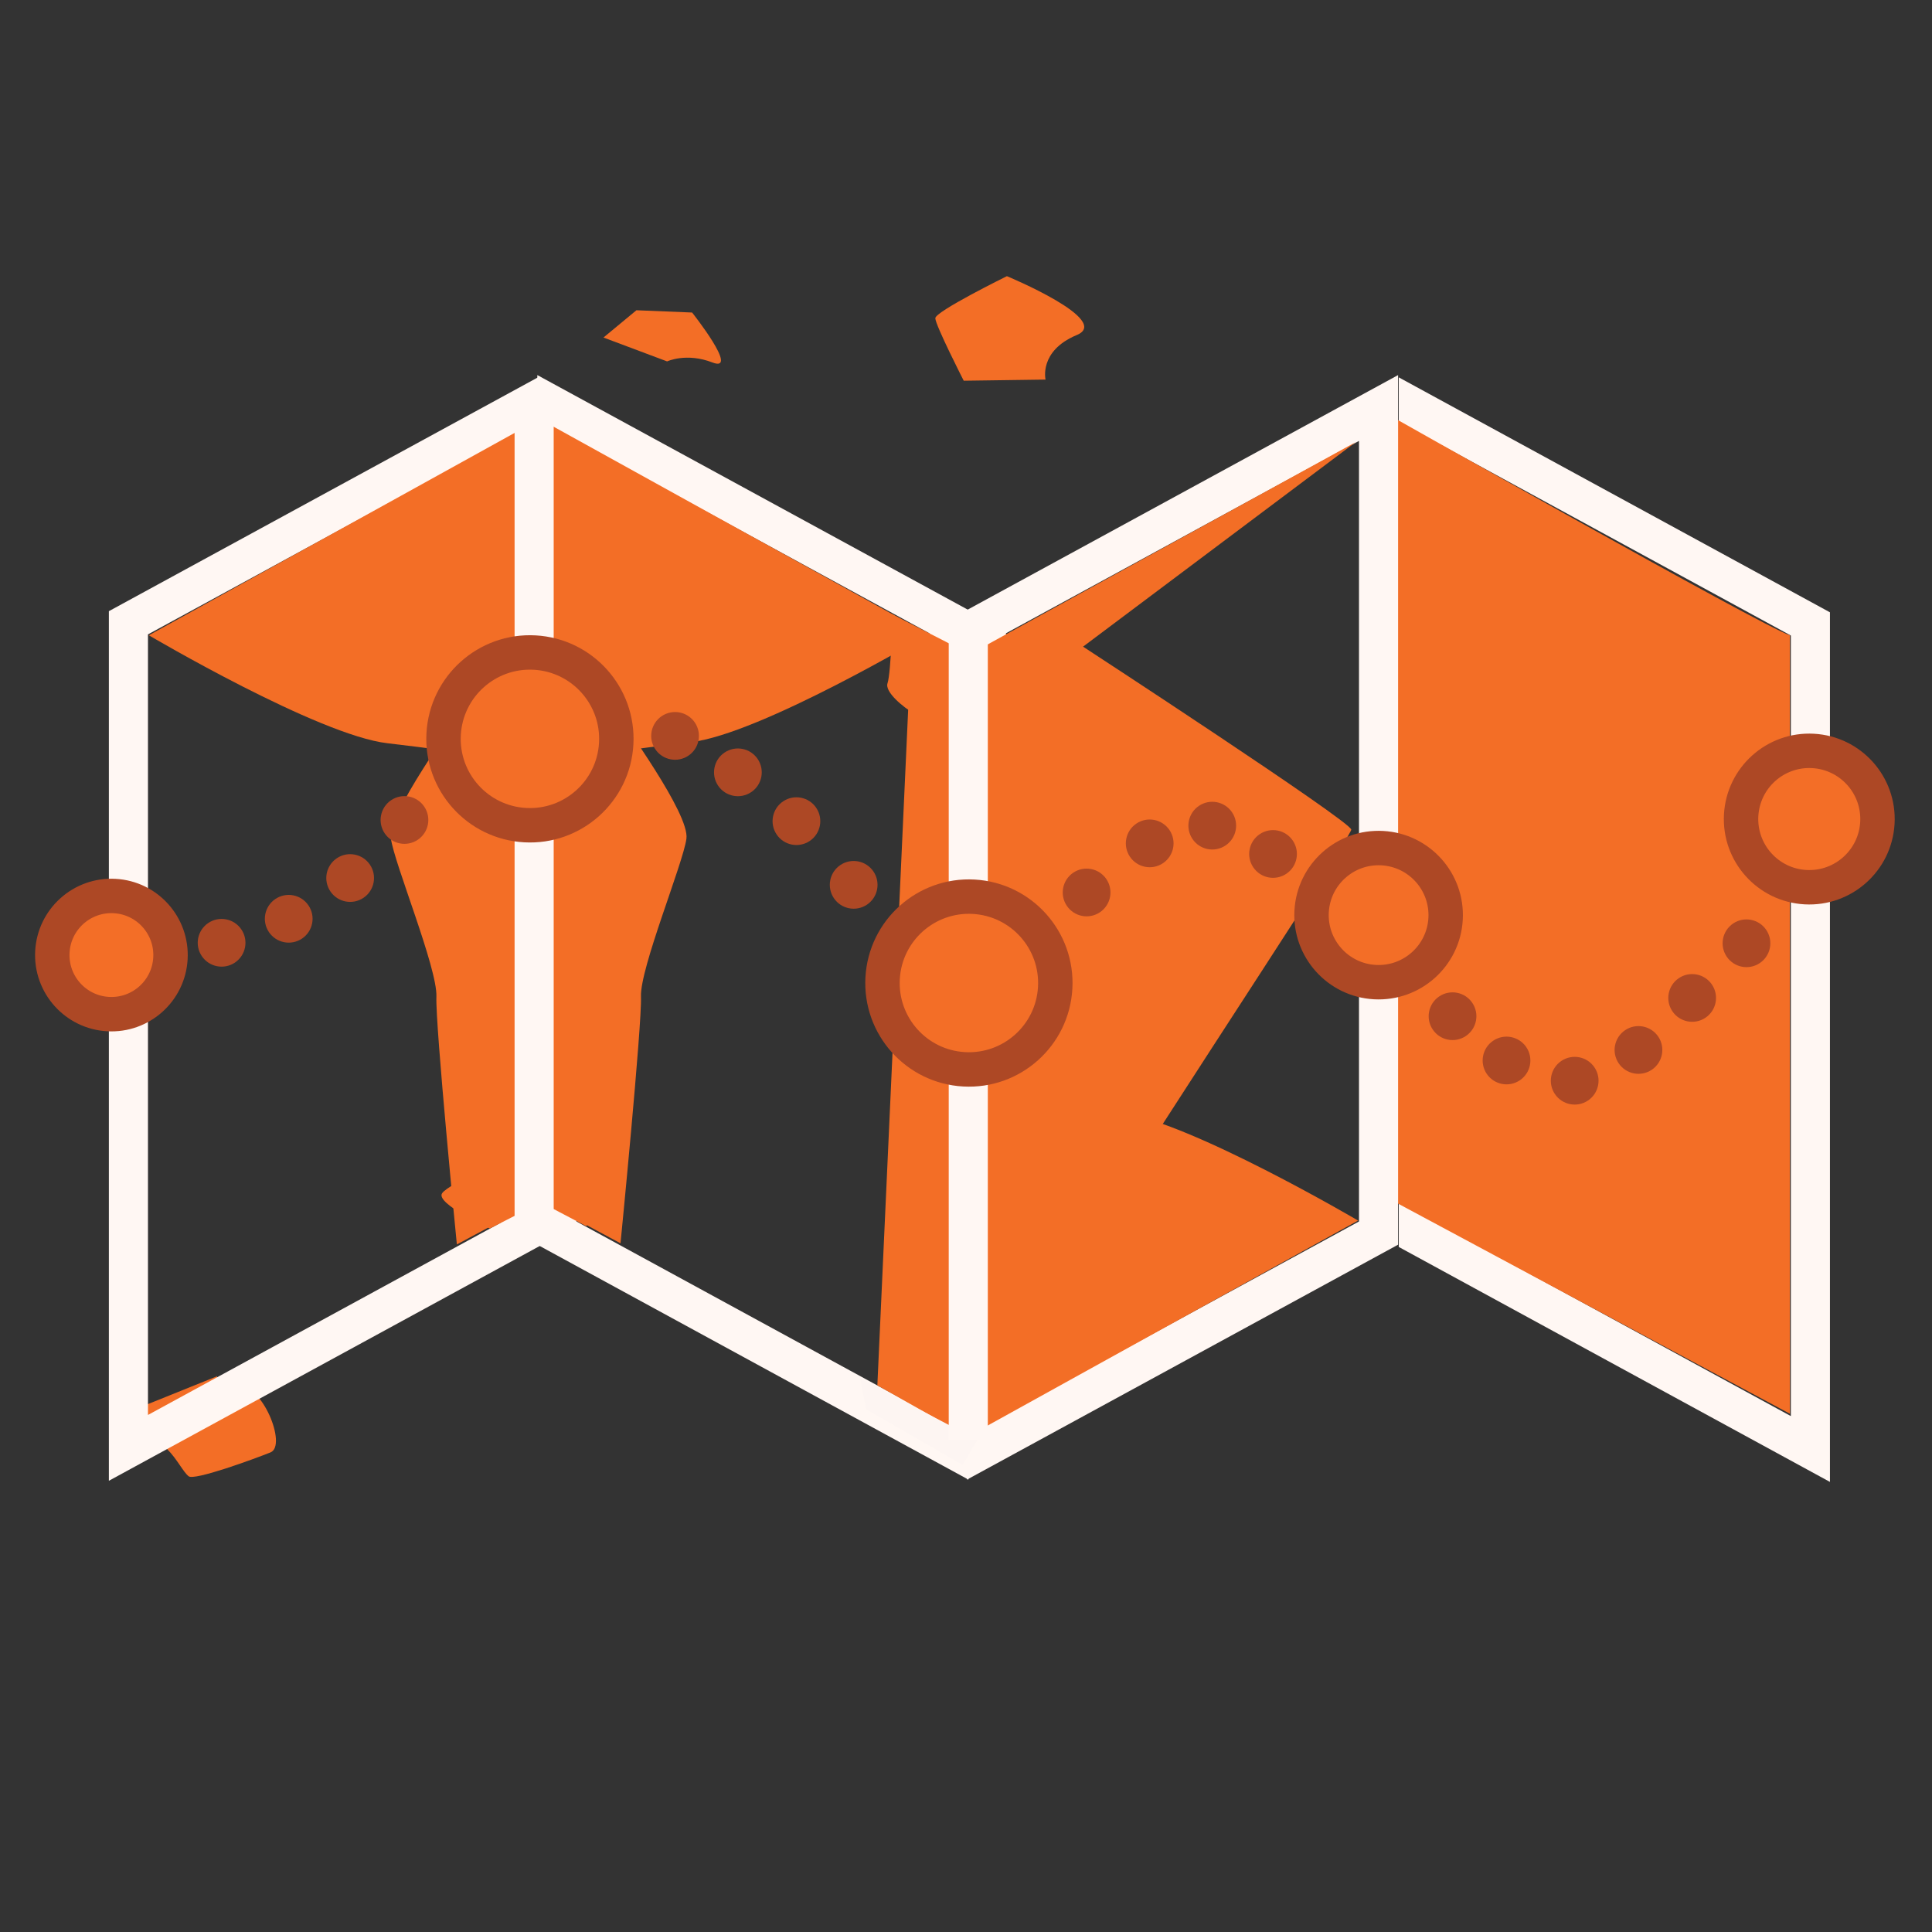 <?xml version="1.0" encoding="utf-8"?>
<!-- Generator: Adobe Illustrator 19.2.0, SVG Export Plug-In . SVG Version: 6.00 Build 0)  -->
<svg xmlns="http://www.w3.org/2000/svg" xmlns:xlink="http://www.w3.org/1999/xlink" version="1.1" x="0px" y="0px" viewBox="0 0 170 170" style="enable-background:new 0 0 170 170;" xml:space="preserve">
<rect x="0" y="0" width="170" height="170" fill="#333333" stroke="none"/>
<style type="text/css">
	.st0{display:none;}
	.st1{display:inline;fill:#F36E27;stroke:#FFF7F3;stroke-width:0.706;}
	.st2{display:inline;}
	.st3{fill:none;stroke:#FFF7F3;stroke-width:3.439;}
	.st4{fill:#AD4825;}
	.st5{fill:#FFF7F3;}
	.st6{fill:none;stroke:#FFF7F3;stroke-width:3.057;}
	.st7{fill:#F36E27;stroke:#FFF7F3;stroke-width:2.293;}
	.st8{fill:#F36E27;stroke:#FFF7F3;stroke-width:3.439;}
	.st9{fill:none;stroke:#AD4825;stroke-width:3.439;}
	.st10{fill:none;stroke:#FFF7F3;stroke-width:3.44;}
	.st11{fill:#F36E26;}
	.st12{fill:#FDF5F2;}
	.st13{fill:#F36E27;stroke:#AD4825;stroke-width:3.027;}
	.st14{fill:none;stroke:#FFF7F3;stroke-width:2.939;}
	.st15{fill:#F36E27;stroke:#FFF7F3;stroke-width:2.099;}
	.st16{fill:none;stroke:#AD4825;stroke-width:2.099;}
	.st17{fill:#F36E27;stroke:#FFF7F3;stroke-width:2.897;}
	.st18{fill:#F36E27;stroke:#FFF7F3;stroke-width:2.939;}
	.st19{fill:#F36E27;stroke:#AD4825;stroke-width:3.057;}
</style>
<g id="Layer_8" class="st0">
	<rect x="-1.4" y="-6.1" class="st1" width="174.4" height="173.1"/>
</g>
<g id="Layer_1" class="st0">
	<g class="st2">
		<g>
			<circle class="st3" cx="81.8" cy="81.1" r="29.1"/>
			<g>
				<path class="st4" d="M77.6,93.6L66.7,82.7c0,0,0-0.1,0-0.1l2-2c0,0,0.1,0,0.1,0l10.9,10.9c0,0,0,0.1,0,0.1l-2,2      C77.7,93.7,77.6,93.7,77.6,93.6z"/>
				<path class="st4" d="M98.3,70.4l-20,23.3c0,0-0.1,0-0.1,0L76,91.9c0,0,0-0.1,0-0.1l20-23.3c0,0,0.1,0,0.1,0l2.2,1.9      C98.3,70.4,98.3,70.4,98.3,70.4z"/>
			</g>
		</g>
		
			<ellipse transform="matrix(0.599 -0.801 0.801 0.599 -49.797 148.043)" class="st5" cx="122.9" cy="123.8" rx="2.1" ry="2.1"/>
		
			<ellipse transform="matrix(0.599 -0.801 0.801 0.599 -47.87 141.872)" class="st5" cx="117.7" cy="118.7" rx="2.1" ry="2.1"/>
		<g>
			
				<ellipse transform="matrix(0.599 -0.801 0.801 0.599 -45.991 135.963)" class="st5" cx="112.8" cy="113.9" rx="2.1" ry="2.1"/>
			
				<ellipse transform="matrix(0.599 -0.801 0.801 0.599 -44.064 129.792)" class="st5" cx="107.6" cy="108.9" rx="2.1" ry="2.1"/>
		</g>
		<circle class="st6" cx="134.7" cy="135.4" r="9.2"/>
		<g>
			<g>
				
					<ellipse transform="matrix(0.685 -0.729 0.729 0.685 -65.622 73.863)" class="st5" cx="52.6" cy="112.8" rx="2.1" ry="2.1"/>
				
					<ellipse transform="matrix(0.685 -0.729 0.729 0.685 -70.733 71.265)" class="st5" cx="47" cy="117.4" rx="2.1" ry="2.1"/>
				<g>
					
						<ellipse transform="matrix(0.685 -0.729 0.729 0.685 -75.621 68.747)" class="st5" cx="41.6" cy="121.8" rx="2.1" ry="2.1"/>
					
						<ellipse transform="matrix(0.685 -0.729 0.729 0.685 -80.733 66.149)" class="st5" cx="36.1" cy="126.4" rx="2.1" ry="2.1"/>
				</g>
			</g>
			
				<ellipse transform="matrix(0.685 -0.729 0.729 0.685 -60.906 76.395)" class="st5" cx="57.8" cy="108.6" rx="2.1" ry="2.1"/>
		</g>
		<circle class="st6" cx="26.9" cy="134.6" r="6"/>
		<g>
			<ellipse transform="matrix(0.81 -0.586 0.586 0.81 0.641 87.361)" class="st6" cx="135.2" cy="42.7" rx="9.2" ry="9.2"/>
			<g>
				
					<ellipse transform="matrix(0.685 -0.729 0.729 0.685 0.979 105.659)" class="st5" cx="122.6" cy="51.7" rx="2.1" ry="2.1"/>
				<g>
					
						<ellipse transform="matrix(0.685 -0.729 0.729 0.685 -3.909 103.141)" class="st5" cx="117.3" cy="56.1" rx="2.1" ry="2.1"/>
					
						<ellipse transform="matrix(0.685 -0.729 0.729 0.685 -9.02 100.543)" class="st5" cx="111.7" cy="60.7" rx="2.1" ry="2.1"/>
				</g>
			</g>
		</g>
		<g>
			
				<ellipse transform="matrix(0.647 -0.763 0.763 0.647 -15.068 44.773)" class="st5" cx="40.8" cy="38.7" rx="2.1" ry="2.1"/>
			<ellipse transform="matrix(0.647 -0.763 0.763 0.647 -17.397 50.377)" class="st5" cx="45.7" cy="44" rx="2.1" ry="2.1"/>
			<g>
				
					<ellipse transform="matrix(0.647 -0.763 0.763 0.647 -19.66 55.739)" class="st5" cx="50.3" cy="49.1" rx="2.1" ry="2.1"/>
				
					<ellipse transform="matrix(0.647 -0.763 0.763 0.647 -21.99 61.343)" class="st5" cx="55.2" cy="54.4" rx="2.1" ry="2.1"/>
			</g>
		</g>
		<circle class="st6" cx="32.2" cy="29" r="6"/>
		<circle class="st7" cx="136.7" cy="74.9" r="4.8"/>
		<g>
			<path class="st4" d="M90.1,140.1h-2.3c0,0-0.1,0-0.1-0.1v-10.9c0,0,0-0.1,0.1-0.1h2.3c0,0,0.1,0,0.1,0.1L90.1,140.1     C90.2,140.1,90.2,140.1,90.1,140.1z"/>
			<path class="st4" d="M94.5,133.5v2.3c0,0,0,0.1-0.1,0.1H83.5c0,0-0.1,0-0.1-0.1v-2.3c0,0,0-0.1,0.1-0.1L94.5,133.5     C94.4,133.4,94.5,133.4,94.5,133.5z"/>
		</g>
		<g>
			<path class="st4" d="M70.3,36.8H68c0,0-0.1,0-0.1-0.1V25.9c0,0,0-0.1,0.1-0.1h2.3c0,0,0.1,0,0.1,0.1L70.3,36.8     C70.4,36.8,70.4,36.8,70.3,36.8z"/>
			<path class="st4" d="M74.7,30.1v2.3c0,0,0,0.1-0.1,0.1H63.7c0,0-0.1,0-0.1-0.1v-2.3c0,0,0-0.1,0.1-0.1L74.7,30.1     C74.6,30.1,74.7,30.1,74.7,30.1z"/>
		</g>
		<g>
			<path class="st4" d="M19.1,76.3h-2.3c0,0-0.1,0-0.1-0.1V65.3c0,0,0-0.1,0.1-0.1h2.3c0,0,0.1,0,0.1,0.1L19.1,76.3     C19.1,76.2,19.1,76.3,19.1,76.3z"/>
			<path class="st4" d="M23.4,69.6v2.3c0,0,0,0.1-0.1,0.1H12.5c0,0-0.1,0-0.1-0.1v-2.3c0,0,0-0.1,0.1-0.1L23.4,69.6     C23.4,69.5,23.4,69.5,23.4,69.6z"/>
		</g>
		<circle class="st7" cx="31" cy="95.8" r="4.8"/>
		<g>
			<path class="st4" d="M147.4,109.1h-2.3c0,0-0.1,0-0.1-0.1V98.1c0,0,0-0.1,0.1-0.1h2.3c0,0,0.1,0,0.1,0.1L147.4,109.1     C147.5,109.1,147.5,109.1,147.4,109.1z"/>
			<path class="st4" d="M151.8,102.4v2.3c0,0,0,0.1-0.1,0.1h-10.9c0,0-0.1,0-0.1-0.1v-2.3c0,0,0-0.1,0.1-0.1L151.8,102.4     C151.8,102.3,151.8,102.4,151.8,102.4z"/>
		</g>
	</g>
</g>
<g id="Layer_4" class="st0">
	<g class="st2">
		<g>
			
				<ellipse transform="matrix(0.883 -0.47 0.47 0.883 -24.733 56.991)" class="st8" cx="101.8" cy="78.1" rx="4.6" ry="4.6"/>
			
				<ellipse transform="matrix(0.883 -0.47 0.47 0.883 -13.305 59.599)" class="st8" cx="112.8" cy="56.5" rx="4.6" ry="4.6"/>
			
				<ellipse transform="matrix(0.883 -0.47 0.47 0.883 -11.082 70.077)" class="st8" cx="134.9" cy="57.2" rx="4.6" ry="4.6"/>
			
				<ellipse transform="matrix(0.883 -0.47 0.47 0.883 -1.583 77.179)" class="st8" cx="153.9" cy="41.8" rx="4.6" ry="4.6"/>
			<line class="st8" x1="104.1" y1="74.6" x2="110.3" y2="60.7"/>
			<line class="st8" x1="117.3" y1="57" x2="130" y2="57.9"/>
			<line class="st8" x1="138.9" y1="55.1" x2="150.6" y2="44.6"/>
		</g>
		<g>
			<ellipse transform="matrix(0.986 -0.167 0.167 0.986 -13.763 3.722)" class="st8" cx="15.3" cy="83.9" rx="4.6" ry="4.6"/>
			<ellipse transform="matrix(0.986 -0.167 0.167 0.986 -10.687 6.349)" class="st8" cx="32.5" cy="66.9" rx="4.6" ry="4.6"/>
			<ellipse transform="matrix(0.986 -0.167 0.167 0.986 -11.686 9.909)" class="st8" cx="53.2" cy="74.6" rx="4.6" ry="4.6"/>
			<ellipse transform="matrix(0.986 -0.167 0.167 0.986 -9.919 13.602)" class="st8" cx="76.2" cy="66" rx="4.6" ry="4.6"/>
			<line class="st8" x1="18.5" y1="81.4" x2="28.8" y2="70.2"/>
			<line class="st8" x1="36.7" y1="68.9" x2="48.4" y2="73.7"/>
			<line class="st8" x1="57.8" y1="73.9" x2="72.1" y2="67.6"/>
		</g>
		<path class="st8" d="M121.4,68.6c0-20.3-16.5-36.8-36.8-36.8S47.7,48.3,47.7,68.6c0,13.8,7.7,25.7,18.9,32V124    c0,9.8,8.1,17.9,17.9,17.9s17.9-8.1,17.9-17.9v-23.4C113.7,94.3,121.4,82.4,121.4,68.6z"/>
		<g>
			<g>
				<line class="st9" x1="76.6" y1="99.3" x2="71.4" y2="78.3"/>
				<circle class="st9" cx="70.8" cy="73.4" r="5.5"/>
			</g>
			<g>
				<line class="st9" x1="92.5" y1="99.3" x2="97.7" y2="78.3"/>
				<circle class="st9" cx="98.4" cy="73.4" r="5.5"/>
			</g>
			<line class="st9" x1="76.2" y1="73.4" x2="92.9" y2="73.4"/>
		</g>
		<line class="st3" x1="66.6" y1="100.2" x2="102.8" y2="100.2"/>
		<path class="st5" d="M85.5,111H66.6c0,0-0.1,0-0.1-0.1v-3.1c0,0,0-0.1,0.1-0.1h18.9c0,0,0.1,0,0.1,0.1L85.5,111    C85.6,110.9,85.6,111,85.5,111z"/>
		<path class="st5" d="M85.5,119.9H66.6c0,0-0.1,0-0.1-0.1v-3.1c0,0,0-0.1,0.1-0.1h18.9c0,0,0.1,0,0.1,0.1L85.5,119.9    C85.6,119.9,85.6,119.9,85.5,119.9z"/>
		<g>
			<circle class="st8" cx="124.9" cy="62.3" r="15"/>
			<g>
				<path class="st4" d="M117.9,62.2l6.5,6c0,0,0,0.1,0,0.1l-1.6,1.7c0,0-0.1,0-0.1,0l-6.5-6c0,0,0-0.1,0-0.1L117.9,62.2      C117.8,62.2,117.9,62.2,117.9,62.2z"/>
				<path class="st4" d="M121.2,68.6l1.7,1.4c0,0,0.1,0,0.1,0l10.1-12c0,0,0-0.1,0-0.1l-1.7-1.4c0,0-0.1,0-0.1,0L121.2,68.6      C121.2,68.6,121.2,68.6,121.2,68.6z"/>
			</g>
		</g>
		<circle class="st7" cx="135.5" cy="110.7" r="4.8"/>
		<g>
			<path class="st4" d="M39.5,118.6h-2.3c0,0-0.1,0-0.1-0.1v-10.9c0,0,0-0.1,0.1-0.1h2.3c0,0,0.1,0,0.1,0.1L39.5,118.6     C39.6,118.5,39.6,118.6,39.5,118.6z"/>
			<path class="st4" d="M43.9,111.9v2.3c0,0,0,0.1-0.1,0.1H32.9c0,0-0.1,0-0.1-0.1v-2.3c0,0,0-0.1,0.1-0.1L43.9,111.9     C43.8,111.8,43.9,111.8,43.9,111.9z"/>
		</g>
		<g>
			<path class="st4" d="M119.1,30.2h-2.3c0,0-0.1,0-0.1-0.1V19.2c0,0,0-0.1,0.1-0.1h2.3c0,0,0.1,0,0.1,0.1L119.1,30.2     C119.2,30.2,119.2,30.2,119.1,30.2z"/>
			<path class="st4" d="M123.5,23.5v2.3c0,0,0,0.1-0.1,0.1h-10.9c0,0-0.1,0-0.1-0.1v-2.3c0,0,0-0.1,0.1-0.1L123.5,23.5     C123.4,23.4,123.5,23.5,123.5,23.5z"/>
		</g>
	</g>
</g>
<g id="Layer_3">
	<g>
		<g>
			<polygon class="st10" points="124.8,108.7 159.3,127.5 159.3,54.9 124.8,36.1    "/>
			<path class="st11" d="M157.5,55.9c-2.1-0.6-36.2-19.9-36.2-19.9l1.7,69.9l34.5,18.5V55.9z"/>
		</g>
		<path class="st11" d="M19.1,121.1c0,0-0.1,1.5,1.9,1s4.3,5.1,2.8,5.7c-1.5,0.6-6.7,2.5-7.2,2.1s-1-1.5-1.9-2.4s-3-2.1-3.3-3.3"/>
		<g>
			<g>
				<polygon class="st10" points="45.8,108.6 11.3,127.4 11.3,54.8 45.8,36     "/>
				<path class="st11" d="M13.1,55.9l35.6-19.7L53.3,68c0,0-13.1-1.9-19.2-2.6S13.1,55.9,13.1,55.9z"/>
				<path class="st11" d="M40.2,109.5l9.5-5.1L50,62.6c0,0-8.8-1-9.4,0c-0.6,1-6.5,9-6.2,11.2c0.3,2.2,4.1,11.4,4,13.9      C38.3,90.2,40.2,109.5,40.2,109.5z"/>
			</g>
			<g>
				<polygon class="st10" points="49,108.5 83.5,127.3 83.5,54.7 49,35.9     "/>
				<path class="st11" d="M81.7,55.8L46.1,36.1l-4.5,31.8c0,0,13.1-1.9,19.2-2.6C66.9,64.6,81.7,55.8,81.7,55.8z"/>
				<path class="st11" d="M54.6,109.4l-9.5-5.1l-0.3-41.7c0,0,8.8-1,9.4,0s6.5,9,6.2,11.2c-0.3,2.2-4.1,11.4-4,13.9      C56.5,90.1,54.6,109.4,54.6,109.4z"/>
			</g>
			<path class="st11" d="M43.1,108.1l4.5-2.3l4,2.1l2.1-6.9c0,0-0.3-1.4-0.8-1.4c-0.5,0-3.1-0.3-5.4,0.9s-8,3.6-8.6,4.5     S43.1,108.1,43.1,108.1z"/>
			<polygon class="st5" points="45.3,38 48.5,36.7 48,35.2 46.3,35.9 44.6,36.5    "/>
			<g>
				<polygon class="st10" points="86.8,54.7 121.3,35.9 121.3,108.5 86.8,127.3     "/>
				<path class="st11" d="M119.5,107.4l-35.6,19.7l-4.5-31.8c0,0,13.1,1.9,19.2,2.6C104.7,98.7,119.5,107.4,119.5,107.4z"/>
				<path class="st11" d="M92.4,53.9L82.8,59l-0.3,41.7c0,0,8.8,1,9.4,0c0.6-1,6.5-9,6.2-11.2s-4.1-11.4-4-13.9      C94.3,73.1,92.4,53.9,92.4,53.9z"/>
			</g>
			<path class="st11" d="M119.3,38.9L80,60.5l-2.8,61.4l7.6,4.3c0,0,6.9-9.2,8.4-12.6c1.5-3.5,25.7-39.9,25.7-40.6     c0-0.7-23.6-16.1-23.6-16.1L119.3,38.9z"/>
			<polyline class="st12" points="75.7,121.3 86,126.7 84.7,128.9 76.2,124    "/>
			<path class="st11" d="M78.4,54l8.4,4.3c0,0-1.3,4-2.2,4.3c-0.9,0.3-3.5,0.6-4.3,0.1c-0.7-0.4-2.5-1.8-2.2-2.6     C78.4,59.2,78.6,53.6,78.4,54z"/>
			<line class="st10" x1="47" y1="34.9" x2="47" y2="108.4"/>
			<path class="st10" d="M85.2,55.6c0,0,0,69.1,0,71.1"/>
		</g>
		<ellipse transform="matrix(0.829 -0.559 0.559 0.829 -40.875 27.977)" class="st4" cx="25.4" cy="80.9" rx="2.1" ry="2.1"/>
		<ellipse transform="matrix(0.829 -0.559 0.559 0.829 -37.933 30.395)" class="st4" cx="30.8" cy="77.3" rx="2.1" ry="2.1"/>
		<ellipse transform="matrix(0.829 -0.559 0.559 0.829 -34.283 32.198)" class="st4" cx="35.6" cy="72.2" rx="2.1" ry="2.1"/>
		<ellipse transform="matrix(0.829 -0.559 0.559 0.829 -28.383 36.595)" class="st4" cx="45.7" cy="64.8" rx="2.1" ry="2.1"/>
		<ellipse transform="matrix(0.829 -0.559 0.559 0.829 -26.065 44.238)" class="st4" cx="59.4" cy="64.8" rx="2.1" ry="2.1"/>
		<ellipse transform="matrix(0.829 -0.559 0.559 0.829 -28.449 51.504)" class="st4" cx="70.1" cy="72.3" rx="2.1" ry="2.1"/>
		<ellipse transform="matrix(0.829 -0.559 0.559 0.829 -30.688 55.261)" class="st4" cx="75.1" cy="77.9" rx="2.1" ry="2.1"/>
		<ellipse transform="matrix(0.829 -0.559 0.559 0.829 -36.348 59.5)" class="st4" cx="79.3" cy="89.3" rx="2.1" ry="2.1"/>
		<ellipse transform="matrix(0.829 -0.559 0.559 0.829 -34.878 62.956)" class="st4" cx="85.7" cy="88.6" rx="2.1" ry="2.1"/>
		<ellipse transform="matrix(0.829 -0.559 0.559 0.829 -31.346 64.972)" class="st4" cx="90.7" cy="83.8" rx="2.1" ry="2.1"/>
		<ellipse transform="matrix(0.829 -0.559 0.559 0.829 -27.578 66.811)" class="st4" cx="95.6" cy="78.6" rx="2.1" ry="2.1"/>
		
			<ellipse transform="matrix(0.829 -0.559 0.559 0.829 -22.425 72.027)" class="st4" cx="106.7" cy="72.7" rx="2.1" ry="2.1"/>
		
			<ellipse transform="matrix(0.829 -0.559 0.559 0.829 -25.117 80.611)" class="st4" cx="119.4" cy="81.4" rx="2.1" ry="2.1"/>
		
			<ellipse transform="matrix(0.829 -0.559 0.559 0.829 -28.166 86.663)" class="st4" cx="127.8" cy="89.5" rx="2.1" ry="2.1"/>
		
			<ellipse transform="matrix(0.829 -0.559 0.559 0.829 -29.575 90.01)" class="st4" cx="132.6" cy="93.4" rx="2.1" ry="2.1"/>
		
			<ellipse transform="matrix(0.829 -0.559 0.559 0.829 -27.078 96.313)" class="st4" cx="144.2" cy="92.5" rx="2.1" ry="2.1"/>
		
			<ellipse transform="matrix(0.829 -0.559 0.559 0.829 -23.678 98.176)" class="st4" cx="148.9" cy="87.9" rx="2.1" ry="2.1"/>
		
			<ellipse transform="matrix(0.829 -0.559 0.559 0.829 -20.195 100.029)" class="st4" cx="153.7" cy="83.1" rx="2.1" ry="2.1"/>
		<ellipse transform="matrix(0.829 -0.559 0.559 0.829 -15.665 99.595)" class="st4" cx="155.3" cy="75.4" rx="2.1" ry="2.1"/>
		
			<ellipse transform="matrix(5.540815e-002 -0.999 0.999 5.540815e-002 -74.656 89.173)" class="st13" cx="9.8" cy="84" rx="5.2" ry="5.2"/>
		
			<ellipse transform="matrix(5.540815e-002 -0.999 0.999 5.540815e-002 -20.888 107.965)" class="st13" cx="46.6" cy="65" rx="7.6" ry="7.6"/>
		
			<ellipse transform="matrix(5.540815e-002 -0.999 0.999 5.540815e-002 78.352 227.115)" class="st13" cx="159.2" cy="72.1" rx="6" ry="6"/>
		<path class="st11" d="M92,33.4c0,0-0.6-2.5,2.7-3.9c3.3-1.3-6.1-5.2-6.1-5.2s-6.3,3.1-6.3,3.7c0,0.6,2.5,5.5,2.5,5.5L92,33.4z"/>
		<path class="st11" d="M58.7,31.8c0,0,1.7-0.8,4,0.1c2.4,0.9-1.8-4.4-1.8-4.4L56,27.3l-2.9,2.4L58.7,31.8z"/>
		<ellipse transform="matrix(0.829 -0.559 0.559 0.829 -26.886 47.866)" class="st4" cx="64.9" cy="68" rx="2.1" ry="2.1"/>
		<ellipse transform="matrix(0.829 -0.559 0.559 0.829 -43.064 25.051)" class="st4" cx="19.5" cy="83" rx="2.1" ry="2.1"/>
		
			<ellipse transform="matrix(5.540815e-002 -0.999 0.999 5.540815e-002 34.065 197.236)" class="st13" cx="121.3" cy="80.6" rx="5.9" ry="5.9"/>
		<ellipse transform="matrix(0.829 -0.559 0.559 0.829 -24.265 69.186)" class="st4" cx="101.2" cy="74.3" rx="2.1" ry="2.1"/>
		<ellipse transform="matrix(0.829 -0.559 0.559 0.829 -22.868 75.409)" class="st4" cx="112" cy="75.2" rx="2.1" ry="2.1"/>
		
			<ellipse transform="matrix(0.829 -0.559 0.559 0.829 -29.557 93.651)" class="st4" cx="138.6" cy="95.2" rx="2.1" ry="2.1"/>
		
			<ellipse transform="matrix(5.540815e-002 -0.999 0.999 5.540815e-002 -5.879 166.82)" class="st13" cx="85.2" cy="86.5" rx="7.6" ry="7.6"/>
	</g>
</g>
<g id="Layer_2" class="st0">
	<g class="st2">
		<path class="st14" d="M137,115.6H36.5c0,0-0.1,0-0.1,0V41.7c0,0,0-0.1,0.1-0.1H137c0,0,0.1,0,0.1,0.1L137,115.6    C137.1,115.6,137.1,115.6,137,115.6z"/>
		<g>
			
				<ellipse transform="matrix(0.921 -0.39 0.39 0.921 -13.176 54.267)" class="st15" cx="127" cy="59.6" rx="2.7" ry="2.7"/>
			
				<ellipse transform="matrix(0.921 -0.39 0.39 0.921 -13.112 48.682)" class="st15" cx="113.3" cy="56.6" rx="2.7" ry="2.7"/>
			
				<ellipse transform="matrix(0.921 -0.39 0.39 0.921 -17.718 46.486)" class="st15" cx="105.5" cy="66.8" rx="2.7" ry="2.7"/>
			
				<ellipse transform="matrix(0.921 -0.39 0.39 0.921 -19.95 41.294)" class="st15" cx="91.6" cy="69.7" rx="2.7" ry="2.7"/>
			<line class="st15" x1="124.6" y1="59.3" x2="116.1" y2="57.1"/>
			<line class="st15" x1="111.8" y1="58.9" x2="107.6" y2="64.9"/>
			<line class="st15" x1="103.1" y1="67.9" x2="94.1" y2="69.3"/>
		</g>
		<g>
			<circle class="st15" cx="50" cy="56.9" r="5"/>
			<path class="st4" d="M81.7,55.5H59c0,0-0.1,0-0.1-0.1v-2.1c0,0,0-0.1,0.1-0.1h22.6c0,0,0.1,0,0.1,0.1L81.7,55.5     C81.7,55.5,81.7,55.5,81.7,55.5z"/>
			<path class="st4" d="M81.7,61.1H59c0,0-0.1,0-0.1-0.1v-2.1c0,0,0-0.1,0.1-0.1h22.6c0,0,0.1,0,0.1,0.1L81.7,61.1     C81.7,61,81.7,61.1,81.7,61.1z"/>
		</g>
		<g>
			<circle class="st15" cx="50" cy="73" r="5"/>
			<path class="st4" d="M81.7,71.5H59c0,0-0.1,0-0.1-0.1v-2.1c0,0,0-0.1,0.1-0.1h22.6c0,0,0.1,0,0.1,0.1L81.7,71.5     C81.7,71.5,81.7,71.5,81.7,71.5z"/>
			<path class="st4" d="M81.7,77.1H59c0,0-0.1,0-0.1-0.1V75c0,0,0-0.1,0.1-0.1h22.6c0,0,0.1,0,0.1,0.1L81.7,77.1     C81.7,77.1,81.7,77.1,81.7,77.1z"/>
		</g>
		<path class="st15" d="M127,102.7h-7.8c0,0,0,0,0,0V70.3c0,0,0,0,0,0h7.8c0,0,0,0,0,0L127,102.7C127,102.7,127,102.7,127,102.7z"/>
		<path class="st16" d="M113.4,102.7h-7.8c0,0,0,0,0,0V79.5c0,0,0,0,0,0h7.8c0,0,0,0,0,0L113.4,102.7    C113.4,102.7,113.4,102.7,113.4,102.7z"/>
		<path class="st16" d="M99.9,102.7h-7.8c0,0,0,0,0,0V84.4c0,0,0,0,0,0h7.8c0,0,0,0,0,0L99.9,102.7C100,102.7,100,102.7,99.9,102.7z    "/>
		<path class="st17" d="M154.7,122.1H18.9c-0.1,0-0.3-0.1-0.3-0.3v-9.6c0-0.1,0.1-0.3,0.3-0.3h135.8c0.1,0,0.3,0.1,0.3,0.3v9.6    C155,122,154.8,122.1,154.7,122.1z"/>
		<g>
			<circle class="st18" cx="60.2" cy="101.4" r="13.9"/>
			<g>
				<path class="st4" d="M53.7,101.3l6,5.6c0,0,0,0.1,0,0.1l-1.5,1.6c0,0-0.1,0-0.1,0l-6-5.6c0,0,0-0.1,0-0.1L53.7,101.3      C53.6,101.3,53.7,101.3,53.7,101.3z"/>
				<path class="st4" d="M56.8,107.2l1.6,1.3c0,0,0.1,0,0.1,0l9.3-11.1c0,0,0-0.1,0-0.1L66.2,96c0,0-0.1,0-0.1,0L56.8,107.2      C56.8,107.1,56.8,107.2,56.8,107.2z"/>
			</g>
		</g>
	</g>
</g>
<g id="Layer_5" class="st0">
	<g class="st2">
		<circle class="st3" cx="57.7" cy="78.7" r="35.8"/>
		<g>
			<path class="st4" d="M52.5,94.2L39,80.8c0,0,0-0.1,0-0.1l2.4-2.4c0,0,0.1,0,0.1,0l13.4,13.4c0,0,0,0.1,0,0.1l-2.4,2.4     C52.6,94.2,52.5,94.2,52.5,94.2z"/>
			<path class="st4" d="M78,65.6L53.3,94.3c0,0-0.1,0-0.1,0L50.5,92c0,0,0-0.1,0-0.1l24.7-28.7c0,0,0.1,0,0.1,0l2.7,2.3     C78,65.5,78,65.5,78,65.6z"/>
		</g>
		<circle class="st8" cx="126.1" cy="51.3" r="19"/>
		<g>
			<path class="st4" d="M117.2,51.2l8.2,7.6c0,0,0,0.1,0,0.1l-2,2.2c0,0-0.1,0-0.1,0l-8.2-7.6c0,0,0-0.1,0-0.1l2-2.2     C117.1,51.2,117.2,51.2,117.2,51.2z"/>
			<path class="st4" d="M121.4,59.3l2.2,1.8c0,0,0.1,0,0.1,0l12.8-15.2c0,0,0-0.1,0-0.1l-2.2-1.8c0,0-0.1,0-0.1,0l-12.8,15.2     C121.4,59.2,121.4,59.3,121.4,59.3z"/>
		</g>
		<circle class="st8" cx="117.3" cy="127" r="15"/>
		<g>
			<path class="st4" d="M110.2,126.9l6.5,6c0,0,0,0.1,0,0.1l-1.6,1.7c0,0-0.1,0-0.1,0l-6.5-6c0,0,0-0.1,0-0.1L110.2,126.9     C110.2,126.9,110.2,126.9,110.2,126.9z"/>
			<path class="st4" d="M113.6,133.3l1.7,1.4c0,0,0.1,0,0.1,0l10.1-12c0,0,0-0.1,0-0.1l-1.7-1.4c0,0-0.1,0-0.1,0L113.6,133.3     C113.6,133.2,113.6,133.3,113.6,133.3z"/>
		</g>
		<circle class="st7" cx="71.2" cy="131.3" r="4.8"/>
		<g>
			<circle class="st5" cx="123.2" cy="76.8" r="2.1"/>
			<circle class="st5" cx="122.3" cy="84" r="2.1"/>
			<g>
				<circle class="st5" cx="121.4" cy="90.9" r="2.1"/>
				<circle class="st5" cx="120.5" cy="98" r="2.1"/>
			</g>
		</g>
		<circle class="st5" cx="119.3" cy="105.5" r="2.1"/>
		<circle class="st5" cx="96.3" cy="60.7" r="2.1"/>
		<circle class="st5" cx="102" cy="58.3" r="2.1"/>
		
			<ellipse transform="matrix(0.463 -0.886 0.886 0.463 -49.991 135.111)" class="st5" cx="86.5" cy="108.8" rx="2.1" ry="2.1"/>
		
			<ellipse transform="matrix(0.463 -0.886 0.886 0.463 -50.444 142.582)" class="st5" cx="92.4" cy="112.9" rx="2.1" ry="2.1"/>
		
			<ellipse transform="matrix(0.463 -0.886 0.886 0.463 -50.916 149.745)" class="st5" cx="98.1" cy="116.9" rx="2.1" ry="2.1"/>
		<circle class="st7" cx="88.7" cy="31.8" r="6.4"/>
		<circle class="st7" cx="141.3" cy="93.8" r="4"/>
	</g>
</g>
<g id="Layer_6" class="st0">
	<g class="st2">
		<circle class="st3" cx="69.6" cy="80.1" r="35.8"/>
		<g>
			<path class="st4" d="M64.4,95.5L51,82.1c0,0,0-0.1,0-0.1l2.4-2.4c0,0,0.1,0,0.1,0L67,92.9c0,0,0,0.1,0,0.1l-2.4,2.4     C64.5,95.6,64.4,95.6,64.4,95.5z"/>
			<path class="st4" d="M89.9,66.9L65.2,95.6c0,0-0.1,0-0.1,0l-2.7-2.3c0,0,0-0.1,0-0.1l24.7-28.7c0,0,0.1,0,0.1,0l2.7,2.3     C90,66.8,90,66.9,89.9,66.9z"/>
		</g>
		<circle class="st8" cx="114.2" cy="59.1" r="19"/>
		<g>
			<path class="st4" d="M105.2,58.9l8.2,7.6c0,0,0,0.1,0,0.1l-2,2.2c0,0-0.1,0-0.1,0l-8.2-7.6c0,0,0-0.1,0-0.1l2-2.2     C105.2,58.9,105.2,58.9,105.2,58.9z"/>
			<path class="st4" d="M109.5,67l2.2,1.8c0,0,0.1,0,0.1,0l12.8-15.2c0,0,0-0.1,0-0.1l-2.2-1.8c0,0-0.1,0-0.1,0l-12.8,15.2     C109.4,66.9,109.4,67,109.5,67z"/>
		</g>
		<circle class="st8" cx="99.3" cy="112.5" r="15"/>
		<g>
			<path class="st4" d="M92.3,112.4l6.5,6c0,0,0,0.1,0,0.1l-1.6,1.7c0,0-0.1,0-0.1,0l-6.5-6c0,0,0-0.1,0-0.1L92.3,112.4     C92.2,112.3,92.2,112.3,92.3,112.4z"/>
			<path class="st4" d="M95.6,118.8l1.7,1.4c0,0,0.1,0,0.1,0l10.1-12c0,0,0-0.1,0-0.1l-1.7-1.4c0,0-0.1,0-0.1,0L95.6,118.8     C95.6,118.7,95.6,118.7,95.6,118.8z"/>
		</g>
		<circle class="st7" cx="133.3" cy="94.8" r="6.4"/>
		<circle class="st7" cx="71.2" cy="136.2" r="4.8"/>
		<circle class="st7" cx="78.3" cy="27.9" r="4.8"/>
	</g>
</g>
<g id="Layer_7" class="st0">
	<g class="st2">
		<circle class="st3" cx="85.5" cy="80.5" r="46.6"/>
		<circle class="st3" cx="85.5" cy="80.5" r="35.4"/>
		<circle class="st3" cx="85.5" cy="80.5" r="23.5"/>
		<line class="st19" x1="85.5" y1="80.5" x2="57.1" y2="108.8"/>
		<polygon class="st19" points="61.7,104.8 52.1,105 35.5,123.3 46.1,132.9 62.7,114.7   "/>
		
			<ellipse transform="matrix(0.316 -0.949 0.949 0.316 -18.085 136.031)" class="st4" cx="85.3" cy="80.6" rx="1.5" ry="1.5"/>
	</g>
</g>
</svg>
